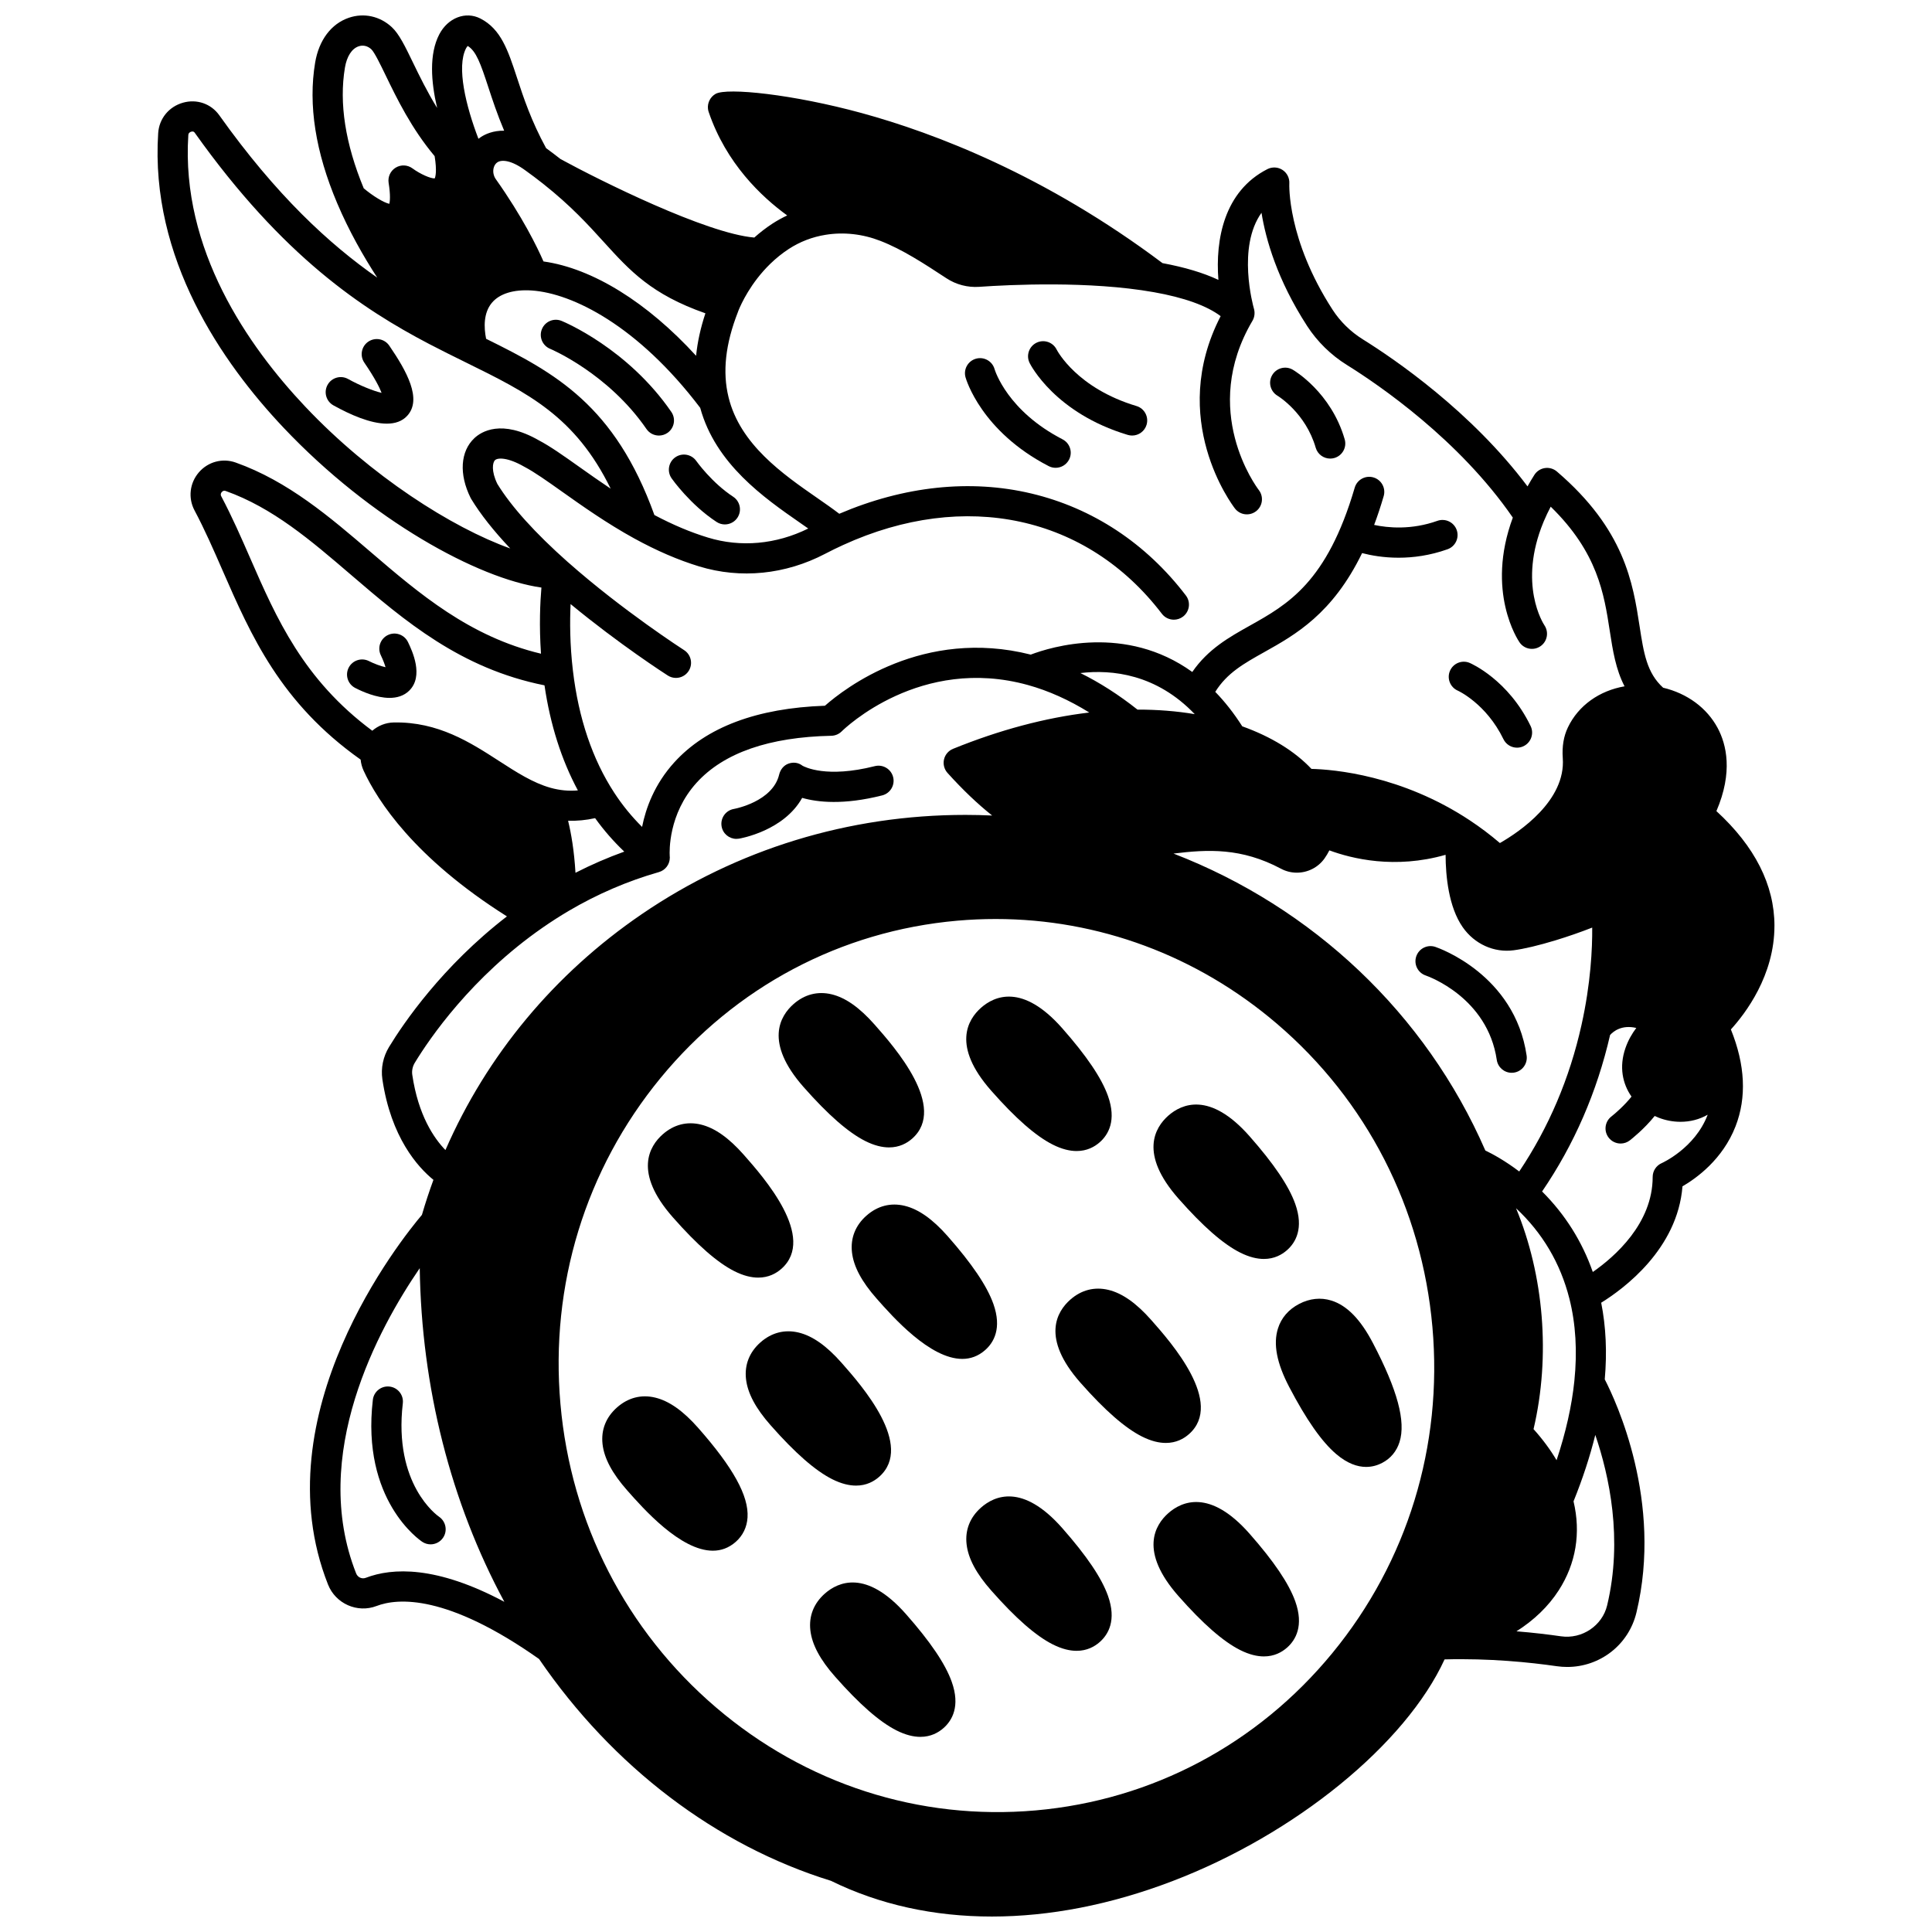 <?xml version="1.0" encoding="UTF-8"?>
<!-- Uploaded to: ICON Repo, www.iconrepo.com, Generator: ICON Repo Mixer Tools -->
<svg width="800px" height="800px" version="1.1" viewBox="144 144 512 512" xmlns="http://www.w3.org/2000/svg">
 <defs>
  <clipPath id="a">
   <path d="m185 148.09h430v503.81h-430z"/>
  </clipPath>
 </defs>
 <path d="m250.75 515.89c0.258-2.191-1.312-4.18-3.508-4.434-2.184-0.258-4.18 1.312-4.434 3.508-3.109 26.605 12.449 37.207 13.113 37.645 0.676 0.445 1.434 0.66 2.188 0.66 1.285 0 2.547-0.625 3.32-1.773 1.227-1.82 0.738-4.297-1.07-5.539-0.5-0.34-12.121-8.578-9.609-30.066z"/>
 <path d="m339.16 366.31c0.219 0 0.441-0.02 0.664-0.055 0.551-0.094 11.891-2.09 16.758-10.809 4.07 1.168 10.969 1.934 21.211-0.66 2.141-0.543 3.438-2.715 2.894-4.856-0.543-2.141-2.723-3.438-4.856-2.894-12.832 3.25-18.621 0.195-19.168-0.117-1.062-0.828-2.394-1.004-3.672-0.562-1.297 0.445-2.188 1.586-2.508 2.918-1.719 7.211-11.824 9.07-11.984 9.102-2.172 0.367-3.637 2.426-3.273 4.602 0.32 1.945 2.016 3.332 3.934 3.332z"/>
 <path d="m548.57 423.72c-3.172-21.48-23.336-28.496-24.191-28.785-2.09-0.703-4.344 0.418-5.055 2.504-0.711 2.086 0.406 4.356 2.492 5.07 0.668 0.23 16.398 5.82 18.844 22.375 0.293 1.984 2 3.414 3.949 3.414 0.195 0 0.391-0.016 0.59-0.043 2.184-0.32 3.695-2.352 3.371-4.535z"/>
 <g clip-path="url(#a)">
  <path d="m614.25 389.35c-0.008-10.816-5.184-21.047-15.383-30.402 4.445-10.359 2.652-17.676 0.332-22.02-2.856-5.336-8.066-9.16-14.453-10.68-4.324-3.93-5.137-9.141-6.238-16.293-1.758-11.414-3.945-25.617-21.914-40.996-0.879-0.754-2.047-1.09-3.188-0.918-1.145 0.172-2.16 0.828-2.781 1.809-0.645 1.008-1.242 2.027-1.816 3.047-14.883-19.828-35.133-33.668-43.664-38.98-3.199-1.992-5.969-4.703-8.004-7.844-12.102-18.68-11.465-33.309-11.457-33.438 0.09-1.434-0.594-2.805-1.793-3.594-1.199-0.789-2.731-0.871-4.012-0.223-11.5 5.852-13.824 18.711-12.988 29.355-3.969-1.867-8.891-3.34-14.816-4.445-31.035-23.309-60.422-34.484-79.672-39.754-18.172-4.973-35.766-6.82-38.773-5.094-1.391 0.797-2.195 2.387-2.008 3.977 0.031 0.277 0.094 0.547 0.184 0.812 4.641 13.652 14.023 22.508 20.809 27.422-1.363 0.645-2.688 1.371-3.961 2.203-1.652 1.082-3.246 2.312-4.758 3.66-12.75-1.086-40.852-15.082-51.328-20.789-1.301-1.023-2.574-1.98-3.844-2.902-3.957-7.231-6.051-13.582-7.727-18.711-2.359-7.176-4.215-12.848-9.695-15.648-3.922-1.996-8.602-0.188-10.891 4.207-2.723 5.231-2.195 12.555-0.562 19.5-2.648-4.293-4.711-8.535-6.391-12.004-2.141-4.418-3.684-7.609-5.621-9.41-3.137-2.918-7.391-3.852-11.375-2.496-4.688 1.594-7.945 5.93-8.945 11.891-1.875 11.176 0.094 23.719 5.848 37.273 3.102 7.328 6.945 14.066 10.605 19.703-12.676-8.852-26.738-21.77-41.852-43.02-2.184-3.07-5.969-4.379-9.637-3.332-3.742 1.066-6.312 4.234-6.559 8.07-2.16 33.195 16.879 60.77 33.23 78.059 23.246 24.578 51.582 39.992 68.332 42.363-0.332 3.883-0.629 10.105-0.113 17.527-18.922-4.508-32.273-15.922-45.203-27.008-10.734-9.203-21.836-18.719-35.707-23.652-3.492-1.242-7.324-0.219-9.758 2.602-2.445 2.836-2.894 6.797-1.148 10.086 2.723 5.125 5.008 10.363 7.434 15.91 7.543 17.262 15.34 35.098 36.586 50.129 0.094 1 0.355 1.984 0.789 2.926 3.664 7.945 13.387 23.105 37.98 38.621-17.184 13.25-27.445 28.367-31.25 34.621-1.562 2.574-2.188 5.602-1.758 8.535 2.277 15.438 9.398 23.301 13.531 26.664-1.125 3.066-2.144 6.172-3.047 9.277-5.41 6.387-42.723 52.816-24.891 97.961 2.008 5.09 7.781 7.648 12.867 5.695 5.609-2.144 18.652-3.168 43.066 14.047 19.52 28.539 46.934 49.383 77.359 58.785 12.809 6.309 27.266 9.469 42.633 9.465 15.266 0 31.426-3.113 47.762-9.348 32.719-12.48 61.914-36.367 72.215-58.797 11.93-0.32 22.648 0.781 29.723 1.805 0.934 0.133 1.855 0.199 2.773 0.199 8.664 0 16.293-5.832 18.355-14.438 7.043-29.387-5.422-56.008-8.402-61.777 0.629-7.148 0.32-13.965-0.945-20.312 5.941-3.68 20.23-14.191 21.543-30.844 3.656-2.113 10.652-7.113 14.066-15.91 2.973-7.66 2.555-16.285-1.238-25.668 3.812-4.184 11.551-14.293 11.543-27.461zm-330.96-200.15c1.543 1.105 3.043 2.238 4.594 3.461l0.004-0.008c0.008 0.008 0.016 0.016 0.023 0.02l-0.004 0.004c0.023 0.02 0.043 0.035 0.066 0.055 7.332 5.805 11.934 10.875 15.996 15.352 6.996 7.707 12.637 13.914 26.973 18.945-1.285 3.875-2.109 7.633-2.469 11.258-12.941-14.156-27.414-23.168-40.441-25-1.652-3.777-5.562-11.824-12.652-21.832-0.273-0.395-0.457-0.82-0.555-1.266-0.008-0.027-0.02-0.055-0.027-0.082-0.266-1.266 0.156-2.539 1.035-3.106 1.156-0.75 3.707-0.566 7.457 2.199zm72.719 93.34c0.742 0.516 1.473 1.023 2.184 1.523-8.48 4.199-17.883 5.062-26.594 2.394-4.594-1.398-9.25-3.363-14.176-5.969-10.508-29.117-26.277-37.66-44.602-46.703-0.617-3.109-0.68-6.859 1.504-9.508 2.027-2.457 5.801-3.621 10.621-3.293 10.77 0.742 28.098 9.32 44.617 31.098 4.07 14.891 16.965 23.871 26.445 30.457zm-88.5-125.74c0.156-0.301 0.324-0.496 0.449-0.617 2.238 1.355 3.426 4.727 5.43 10.852 1.105 3.379 2.387 7.266 4.219 11.602-2.93-0.059-5.019 0.934-6.106 1.637-0.246 0.16-0.48 0.328-0.711 0.508-3.324-8.684-5.852-19.039-3.281-23.98zm-27.117 37.102c-4.879-11.805-6.562-22.562-4.981-31.988 0.496-2.969 1.82-5.023 3.633-5.641 1.168-0.395 2.391-0.113 3.356 0.785 0.836 0.777 2.445 4.102 3.863 7.035 2.871 5.93 6.769 13.969 12.918 21.281 0.648 3.961 0.215 5.481 0.031 5.902-1.086 0.074-3.883-1.168-5.891-2.644-1.309-0.969-3.07-1.051-4.457-0.207-1.391 0.844-2.129 2.445-1.871 4.051 0.523 3.269 0.348 4.867 0.188 5.539-1.441-0.297-4.367-2.066-6.789-4.113zm-15.422 57.945c-15.262-16.133-33.035-41.727-31.062-72.055 0.035-0.598 0.496-0.812 0.77-0.891 0.602-0.176 0.84 0.152 0.93 0.277 23.391 32.891 44.516 46.754 62.066 55.953 3.297 1.723 6.391 3.25 9.867 4.961 16.402 8.074 28.91 14.246 38.297 33.414-2.918-1.945-5.656-3.887-8.227-5.707-4.152-2.945-7.746-5.496-10.781-7.09-9.957-5.699-15.285-2.312-17.117-0.59-3.723 3.504-4.106 9.566-1 15.82 0.051 0.102 0.105 0.199 0.164 0.297 2.465 4.059 5.934 8.445 10.352 13.117-15.438-5.519-36.938-19.195-54.258-37.508zm50.828 20.383c-1.66-3.43-1.262-5.676-0.609-6.289 0.719-0.676 3.367-0.77 7.723 1.734 0.047 0.027 0.094 0.055 0.145 0.078 2.57 1.344 5.981 3.762 9.93 6.562 5.254 3.727 11.789 8.359 19.137 12.398 5.965 3.269 11.574 5.684 17.145 7.387 11 3.363 22.875 2.176 33.43-3.352 1.559-0.816 3.16-1.602 4.773-2.332 32.25-14.73 64.609-7.742 84.438 18.238 0.785 1.031 1.977 1.57 3.18 1.57 0.844 0 1.699-0.27 2.422-0.82 1.754-1.34 2.094-3.848 0.754-5.602-10.543-13.816-24.699-23.156-40.934-27.016-16.18-3.848-33.734-1.977-50.914 5.367-1.777-1.359-3.766-2.746-5.848-4.188-9.105-6.32-20.434-14.184-23.496-26.684-1.652-6.723-0.836-14.121 2.496-22.625 0.02-0.047 0.047-0.125 0.062-0.176 0.012-0.035 0.047-0.133 0.105-0.277 0.656-1.609 3.199-7.25 8.414-12.309 1.523-1.477 3.164-2.793 4.871-3.91 2.957-1.93 6.246-3.195 9.777-3.762 4.805-0.777 9.828-0.219 14.523 1.617 5.867 2.281 11.523 5.988 17.5 9.906 2.539 1.672 5.606 2.477 8.648 2.269 8.262-0.578 29.297-1.598 46.25 1.406v-0.008c0.004 0 0.008 0.004 0.012 0.004v0.004c8.066 1.426 14.117 3.606 17.75 6.359-14.086 27.293 3.031 49.996 3.793 50.98 1.348 1.742 3.848 2.062 5.598 0.719 1.746-1.344 2.074-3.852 0.734-5.602-0.648-0.852-15.742-21.09-1.688-44.875 0.523-0.887 0.676-1.98 0.441-2.981 0 0-0.023-0.102-0.066-0.25-0.223-0.781-4.492-16.293 2.016-25.383 1.121 6.961 4.137 17.723 12.109 30.027 2.672 4.117 6.301 7.676 10.488 10.281 8.629 5.371 29.836 19.879 44.004 40.473-7.254 19.617 1.402 32.512 1.789 33.07 1.246 1.805 3.707 2.258 5.527 1.023 1.816-1.234 2.289-3.715 1.07-5.543-0.293-0.438-7.074-10.91-0.258-27.383 0.031-0.07 0.062-0.141 0.09-0.215 0.539-1.277 1.148-2.562 1.824-3.848 12.449 12.148 14.141 23.113 15.645 32.883 0.801 5.207 1.586 10.227 3.926 14.723-6.633 1.152-12.219 5.039-15.012 10.879-1.125 2.336-1.586 5.074-1.363 8.148 0.832 11.242-11.465 19.527-16.66 22.508-2.527-2.156-5.18-4.168-7.93-5.984-18.129-12.027-36.164-13.523-42.016-13.668-4.394-4.672-10.672-8.535-18.332-11.281-2.266-3.555-4.668-6.578-7.156-9.137 3.137-5.016 7.57-7.496 13.008-10.539 8.234-4.609 18.062-10.121 25.906-26.23 2.332 0.609 5.676 1.223 9.676 1.223 3.832 0 8.266-0.566 12.969-2.242 2.078-0.742 3.164-3.027 2.426-5.109-0.742-2.078-3.027-3.164-5.109-2.426-6.902 2.461-13.102 1.871-16.77 1.086 0.883-2.359 1.727-4.894 2.527-7.629 0.621-2.117-0.594-4.34-2.715-4.961-2.117-0.617-4.34 0.594-4.961 2.715-7.356 25.125-17.777 30.957-27.855 36.598-5.434 3.043-11.02 6.18-15.191 12.246-17.695-12.746-37.457-6.637-42.809-4.602-28.496-7.203-49.371 8.988-54.539 13.547-18.016 0.629-31.438 5.672-39.914 14.992-5.273 5.801-7.566 12.18-8.547 17.121-2.754-2.727-5.231-5.762-7.394-9.082-5.758-8.824-9.438-19.695-10.934-32.312-0.824-6.926-0.828-13.145-0.617-17.66 12.98 10.715 25.176 18.562 25.766 18.938 0.668 0.43 1.414 0.633 2.152 0.633 1.316 0 2.606-0.648 3.371-1.84 1.191-1.859 0.652-4.332-1.207-5.523-0.16-0.105-16.258-10.465-30.723-23.266-0.016-0.012-0.031-0.02-0.047-0.031-8.73-7.754-15.031-14.738-18.727-20.766zm184.82 61.027c-4.812-0.809-9.883-1.211-15.176-1.203-4.953-3.926-10.008-7.16-15.125-9.688 8.391-0.984 20.133 0.258 30.301 10.891zm-151.18 36.43c-4.402 1.586-8.723 3.457-12.93 5.609-0.344-5.871-1.145-10.461-1.957-13.789 2.359 0.074 4.742-0.156 7.16-0.688 2.312 3.223 4.898 6.18 7.727 8.867zm-33.203-24.031c-7.543-4.875-16.125-10.426-27.867-10.195-2.16 0.035-4.16 0.852-5.707 2.191-18.293-13.566-25.43-29.875-32.332-45.68-2.375-5.438-4.836-11.062-7.699-16.461-0.258-0.484-0.066-0.871 0.141-1.109 0.289-0.336 0.633-0.434 1.027-0.293 12.473 4.438 22.531 13.059 33.18 22.191 14.289 12.25 29.062 24.875 51.32 29.32 1.527 10.422 4.496 19.75 8.848 27.848-2.449 0.207-4.832-0.02-7.266-0.699-4.68-1.32-9.035-4.137-13.645-7.113zm-35.289 216.48c-1.023 0.395-2.152-0.113-2.566-1.164-12.406-31.406 5.914-64.918 16.855-80.895 0.457 31.559 8.23 62.133 22.422 88.426-18.016-9.621-29.699-9.055-36.711-6.367zm21.098-113.36c-3.051-3.141-7.207-9.227-8.785-19.938-0.16-1.09 0.082-2.234 0.68-3.215 3.891-6.394 14.984-22.684 33.891-35.809 2.203-1.531 4.519-3.019 6.879-4.414 7.582-4.465 15.621-7.922 23.898-10.285 1.719-0.488 2.902-2.059 2.902-3.844 0-0.141-0.012-0.301-0.027-0.457-0.066-1.117-0.414-11.098 7.148-19.41 7.18-7.894 19.188-12.074 35.691-12.418 1.02-0.02 2-0.438 2.727-1.156 0.84-0.828 20.895-20.176 49.359-12.293 5.441 1.504 10.883 3.949 16.262 7.285-11.652 1.387-23.75 4.609-36.105 9.625-1.207 0.492-2.102 1.539-2.394 2.812-0.289 1.27 0.059 2.606 0.93 3.574 4.023 4.457 7.941 8.199 11.832 11.289-2.371-0.109-4.742-0.168-7.113-0.168-30.883 0-60.535 9.098-85.746 26.305-23.152 15.809-41.051 37.344-52.027 62.516zm235.06 133.29c-19.855 24.176-47.781 38.988-78.633 41.711-30.848 2.719-60.934-6.969-84.719-27.289-23.805-20.34-38.449-48.895-41.227-80.398-2.785-31.508 6.629-62.188 26.504-86.383 19.855-24.176 47.781-38.988 78.633-41.711 3.41-0.301 6.809-0.449 10.195-0.449 27.227 0 53.367 9.668 74.523 27.738 23.805 20.34 38.449 48.895 41.227 80.398 2.785 31.512-6.629 62.188-26.504 86.383zm-42.109-211.86c9.109-1.125 17.973-1.574 28.48 4.012 1.328 0.711 2.769 1.051 4.199 1.051 2.832 0 5.606-1.336 7.34-3.773 0.492-0.688 0.906-1.406 1.281-2.141 5.926 2.195 17.359 5.027 30.801 1.176 0.023 5.633 0.793 13.797 4.531 19.172 3.117 4.477 8.301 6.824 13.508 6.129 2.723-0.352 6.668-1.289 11.109-2.641 3.269-0.996 6.586-2.148 9.707-3.371 0.047 5.508-0.375 14.762-2.84 25.824-3.141 14.133-8.691 27.164-16.5 38.812-3.773-2.863-7.062-4.641-8.98-5.562-15.797-36.262-45.734-64.441-82.637-78.688zm104.91 117.95c1.684 6.644 2.125 13.984 1.316 21.82-0.676 6.602-2.266 13.637-4.711 20.992-1.668-2.809-3.695-5.559-6.106-8.234 4.559-19.406 2.711-40.809-4.637-58.535 7.008 6.539 11.766 14.586 14.137 23.957zm10 81.297c-1.293 5.391-6.668 8.977-12.211 8.188-3.262-0.473-7.277-0.961-11.816-1.328 4.644-2.941 8.445-6.586 11.195-10.848 4.57-7.086 5.918-15.215 3.93-23.594 2.438-6.035 4.359-11.914 5.766-17.602 3.684 10.773 7.352 27.59 3.137 45.184zm26.617-129.96c-3.379 8.816-12.051 12.703-12.121 12.734-1.469 0.629-2.426 2.074-2.426 3.676 0 12.363-10.082 21.16-15.867 25.188-2.832-8.098-7.336-15.25-13.438-21.34 8.496-12.441 14.551-26.371 18.02-41.465 0.852-0.949 3.066-2.777 6.945-1.867-1.145 1.512-2.172 3.301-2.875 5.332-1.727 4.988-0.77 9.461 1.609 12.859-1.82 2.305-4.328 4.488-5.34 5.277-1.746 1.352-2.062 3.863-0.711 5.609 0.789 1.016 1.969 1.551 3.164 1.551 0.855 0 1.719-0.273 2.445-0.84 0.465-0.359 3.836-3.027 6.586-6.465 0.359 0.168 0.727 0.332 1.098 0.477 1.82 0.699 3.785 1.07 5.754 1.07 2.484 0 4.969-0.602 7.18-1.875-0.004 0.027-0.012 0.055-0.023 0.078z"/>
 </g>
 <path d="m241.59 234.55c-1.82 1.25-2.289 3.734-1.039 5.559 2.801 4.094 4.035 6.586 4.574 8.004-2.203-0.508-5.801-1.965-8.879-3.676-1.93-1.074-4.363-0.375-5.434 1.551-1.074 1.93-0.379 4.363 1.551 5.438 4.445 2.473 9.832 4.844 14.141 4.844 2.168 0 4.062-0.602 5.422-2.094 4.004-4.394-0.168-11.859-4.773-18.586-1.25-1.82-3.742-2.285-5.562-1.039z"/>
 <path d="m292.82 229.04c-2.043-0.836-4.371 0.141-5.207 2.184-0.84 2.039 0.137 4.375 2.176 5.215 0.152 0.062 15.355 6.469 25.535 21.258 0.773 1.125 2.023 1.73 3.297 1.73 0.781 0 1.57-0.23 2.262-0.703 1.82-1.25 2.277-3.742 1.027-5.559-11.578-16.82-28.379-23.832-29.09-24.125z"/>
 <path d="m321.98 270.76c0.199 0.285 4.957 7.008 11.93 11.566 0.676 0.441 1.434 0.652 2.184 0.652 1.305 0 2.582-0.637 3.352-1.812 1.207-1.848 0.691-4.324-1.16-5.535-5.648-3.691-9.723-9.414-9.762-9.469-1.27-1.805-3.758-2.238-5.566-0.973-1.805 1.266-2.242 3.762-0.977 5.57z"/>
 <path d="m246.8 312.29c-1.992 0.949-2.84 3.336-1.891 5.328 0.695 1.457 1.062 2.492 1.258 3.199-1.23-0.27-2.965-0.895-4.371-1.613-1.961-1.004-4.367-0.238-5.383 1.719-1.012 1.961-0.246 4.375 1.715 5.387 1.906 0.984 5.621 2.637 9.102 2.637 1.91 0 3.75-0.5 5.176-1.879 4.016-3.887 0.789-10.66-0.273-12.887-0.953-1.996-3.34-2.844-5.332-1.891z"/>
 <path d="m445.17 251.6c-15.707-4.715-20.922-14.516-21.156-14.977-0.984-1.965-3.371-2.762-5.344-1.789-1.977 0.98-2.789 3.379-1.812 5.356 0.27 0.539 6.762 13.289 26.016 19.066 0.383 0.113 0.77 0.168 1.152 0.168 1.719 0 3.309-1.117 3.828-2.852 0.633-2.109-0.566-4.34-2.684-4.973z"/>
 <path d="m425.59 260.43c-14.559-7.519-17.871-18.109-18.023-18.621-0.605-2.113-2.801-3.344-4.922-2.75-2.125 0.594-3.367 2.801-2.773 4.926 0.16 0.578 4.184 14.316 22.047 23.543 0.586 0.305 1.215 0.445 1.832 0.445 1.449 0 2.844-0.789 3.555-2.164 1.016-1.953 0.246-4.363-1.715-5.379z"/>
 <path d="m482.56 248.88c0.074 0.043 7.43 4.492 10.113 13.762 0.508 1.75 2.106 2.887 3.84 2.887 0.367 0 0.742-0.051 1.113-0.156 2.121-0.613 3.344-2.832 2.731-4.953-3.606-12.457-13.363-18.215-13.777-18.453-1.902-1.098-4.332-0.449-5.441 1.449-1.113 1.895-0.473 4.34 1.422 5.465z"/>
 <path d="m370.86 537.7c2.742 0 4.754-1.117 6.129-2.332 9.383-8.297-4.68-24.223-9.973-30.219-3.977-4.504-7.695-7.121-11.367-8.008-3.688-0.887-7.188 0.012-10.121 2.602-2.93 2.59-4.254 5.953-3.828 9.719 0.426 3.754 2.562 7.766 6.539 12.266 6.477 7.344 11.816 12.016 16.316 14.281 2.43 1.219 4.523 1.691 6.305 1.691z"/>
 <path d="m338.64 480.89c2.426 1.219 4.519 1.691 6.301 1.691 2.746 0 4.758-1.117 6.137-2.332 9.387-8.293-4.68-24.223-9.973-30.223-3.977-4.504-7.695-7.121-11.367-8.008-3.691-0.891-7.188 0.012-10.121 2.602-3.504 3.098-7.812 10.074 2.707 21.992 6.473 7.344 11.812 12.012 16.316 14.277z"/>
 <path d="m373.3 446.38c2.43 1.223 4.523 1.695 6.309 1.695 2.742 0 4.754-1.117 6.129-2.332 9.391-8.301-4.68-24.234-9.973-30.23-3.977-4.504-7.695-7.121-11.367-8.008-3.688-0.887-7.188 0.012-10.121 2.602-3.508 3.098-7.82 10.078 2.699 21.992 6.484 7.344 11.824 12.016 16.324 14.281z"/>
 <path d="m423.01 447.34c2.43 1.223 4.523 1.695 6.309 1.695 2.742 0 4.754-1.117 6.125-2.328 2.273-2.004 4.496-5.758 2.18-12.266-1.688-4.746-5.66-10.625-12.141-17.969-10.523-11.918-17.98-8.508-21.492-5.41-0.004 0-0.004 0.004-0.004 0.004-3.504 3.098-7.812 10.074 2.707 21.992 6.473 7.344 11.812 12.016 16.316 14.281z"/>
 <path d="m472.64 475.94c2.43 1.223 4.523 1.695 6.305 1.695 2.742 0 4.75-1.117 6.125-2.328 2.273-2.004 4.496-5.758 2.18-12.266-1.688-4.746-5.66-10.625-12.145-17.973-10.527-11.906-17.984-8.5-21.492-5.41l-0.004 0.004c-3.504 3.098-7.812 10.074 2.711 21.992 6.481 7.348 11.82 12.02 16.32 14.285z"/>
 <path d="m496.82 488.66c-2.801-0.875-5.758-0.562-8.543 0.898-2.793 1.457-4.734 3.707-5.609 6.512-1.293 4.125-0.316 9.188 2.981 15.488 4.539 8.68 8.609 14.492 12.438 17.766 3.004 2.566 5.695 3.426 7.953 3.426 1.684 0 3.125-0.477 4.269-1.078 2.231-1.164 3.816-3.078 4.586-5.531 1.703-5.426-0.539-13.754-7.051-26.203-3.293-6.305-6.898-9.992-11.023-11.277z"/>
 <path d="m407.25 489.53c-1.691-4.746-5.664-10.625-12.141-17.969-3.977-4.504-7.695-7.121-11.367-8.008-3.691-0.891-7.188 0.012-10.121 2.602s-4.262 5.949-3.84 9.719c0.422 3.758 2.562 7.769 6.539 12.273 4.238 4.805 14.105 15.977 22.695 15.977 2.133 0 4.191-0.691 6.062-2.34 2.269-1.996 4.488-5.746 2.172-12.254z"/>
 <path d="m459.09 524.06c9.383-8.293-4.684-24.223-9.977-30.219-3.977-4.504-7.695-7.121-11.367-8.008-3.688-0.887-7.188 0.012-10.121 2.602-3.504 3.098-7.812 10.07 2.699 21.992 6.481 7.344 11.824 12.012 16.328 14.277 2.43 1.219 4.519 1.691 6.301 1.691 2.75 0 4.762-1.117 6.137-2.336z"/>
 <path d="m475.11 550.41c-10.52-11.918-17.984-8.504-21.492-5.41l-0.004 0.004c-3.504 3.098-7.812 10.074 2.711 21.996 6.484 7.344 11.824 12.012 16.324 14.277 2.426 1.219 4.519 1.691 6.301 1.691 2.746 0 4.754-1.117 6.129-2.332 2.273-2.004 4.496-5.758 2.18-12.262-1.699-4.742-5.672-10.617-12.148-17.965z"/>
 <path d="m425.48 548.93c-10.52-11.918-17.98-8.508-21.492-5.41-0.004 0-0.004 0.004-0.004 0.004-2.93 2.59-4.258 5.953-3.828 9.719 0.426 3.758 2.562 7.766 6.535 12.266 6.477 7.344 11.816 12.016 16.316 14.281 2.43 1.223 4.523 1.695 6.309 1.695 2.742 0 4.754-1.117 6.125-2.328 2.273-2.004 4.496-5.758 2.18-12.262-1.688-4.742-5.66-10.617-12.141-17.965z"/>
 <path d="m384.07 571.73c-10.52-11.91-17.973-8.504-21.484-5.41-0.004 0-0.004 0.004-0.004 0.004-2.93 2.59-4.254 5.953-3.828 9.719 0.426 3.758 2.562 7.766 6.535 12.266 6.477 7.344 11.816 12.016 16.316 14.281 2.43 1.223 4.523 1.695 6.309 1.695 2.742 0 4.754-1.117 6.125-2.328 2.273-2.004 4.496-5.758 2.18-12.262-1.688-4.746-5.664-10.621-12.148-17.965z"/>
 <path d="m317.64 514.38c-3.691-0.891-7.188 0.012-10.121 2.602-2.938 2.59-4.262 5.949-3.84 9.719 0.422 3.758 2.562 7.769 6.539 12.273 4.238 4.805 14.105 15.977 22.695 15.977 2.137 0 4.191-0.691 6.062-2.34 1.887-1.66 2.969-3.898 3.129-6.469 0.355-5.684-3.809-13.23-13.102-23.758-3.969-4.5-7.691-7.117-11.363-8.004z"/>
 <path d="m528.26 321.77c-0.875 2.016 0.051 4.367 2.059 5.254 0.074 0.031 7.531 3.422 12.109 12.863 0.691 1.426 2.117 2.254 3.602 2.254 0.586 0 1.18-0.129 1.742-0.402 1.984-0.965 2.816-3.356 1.852-5.344-5.941-12.25-15.727-16.539-16.141-16.715-2.019-0.859-4.344 0.074-5.223 2.09z"/>
</svg>